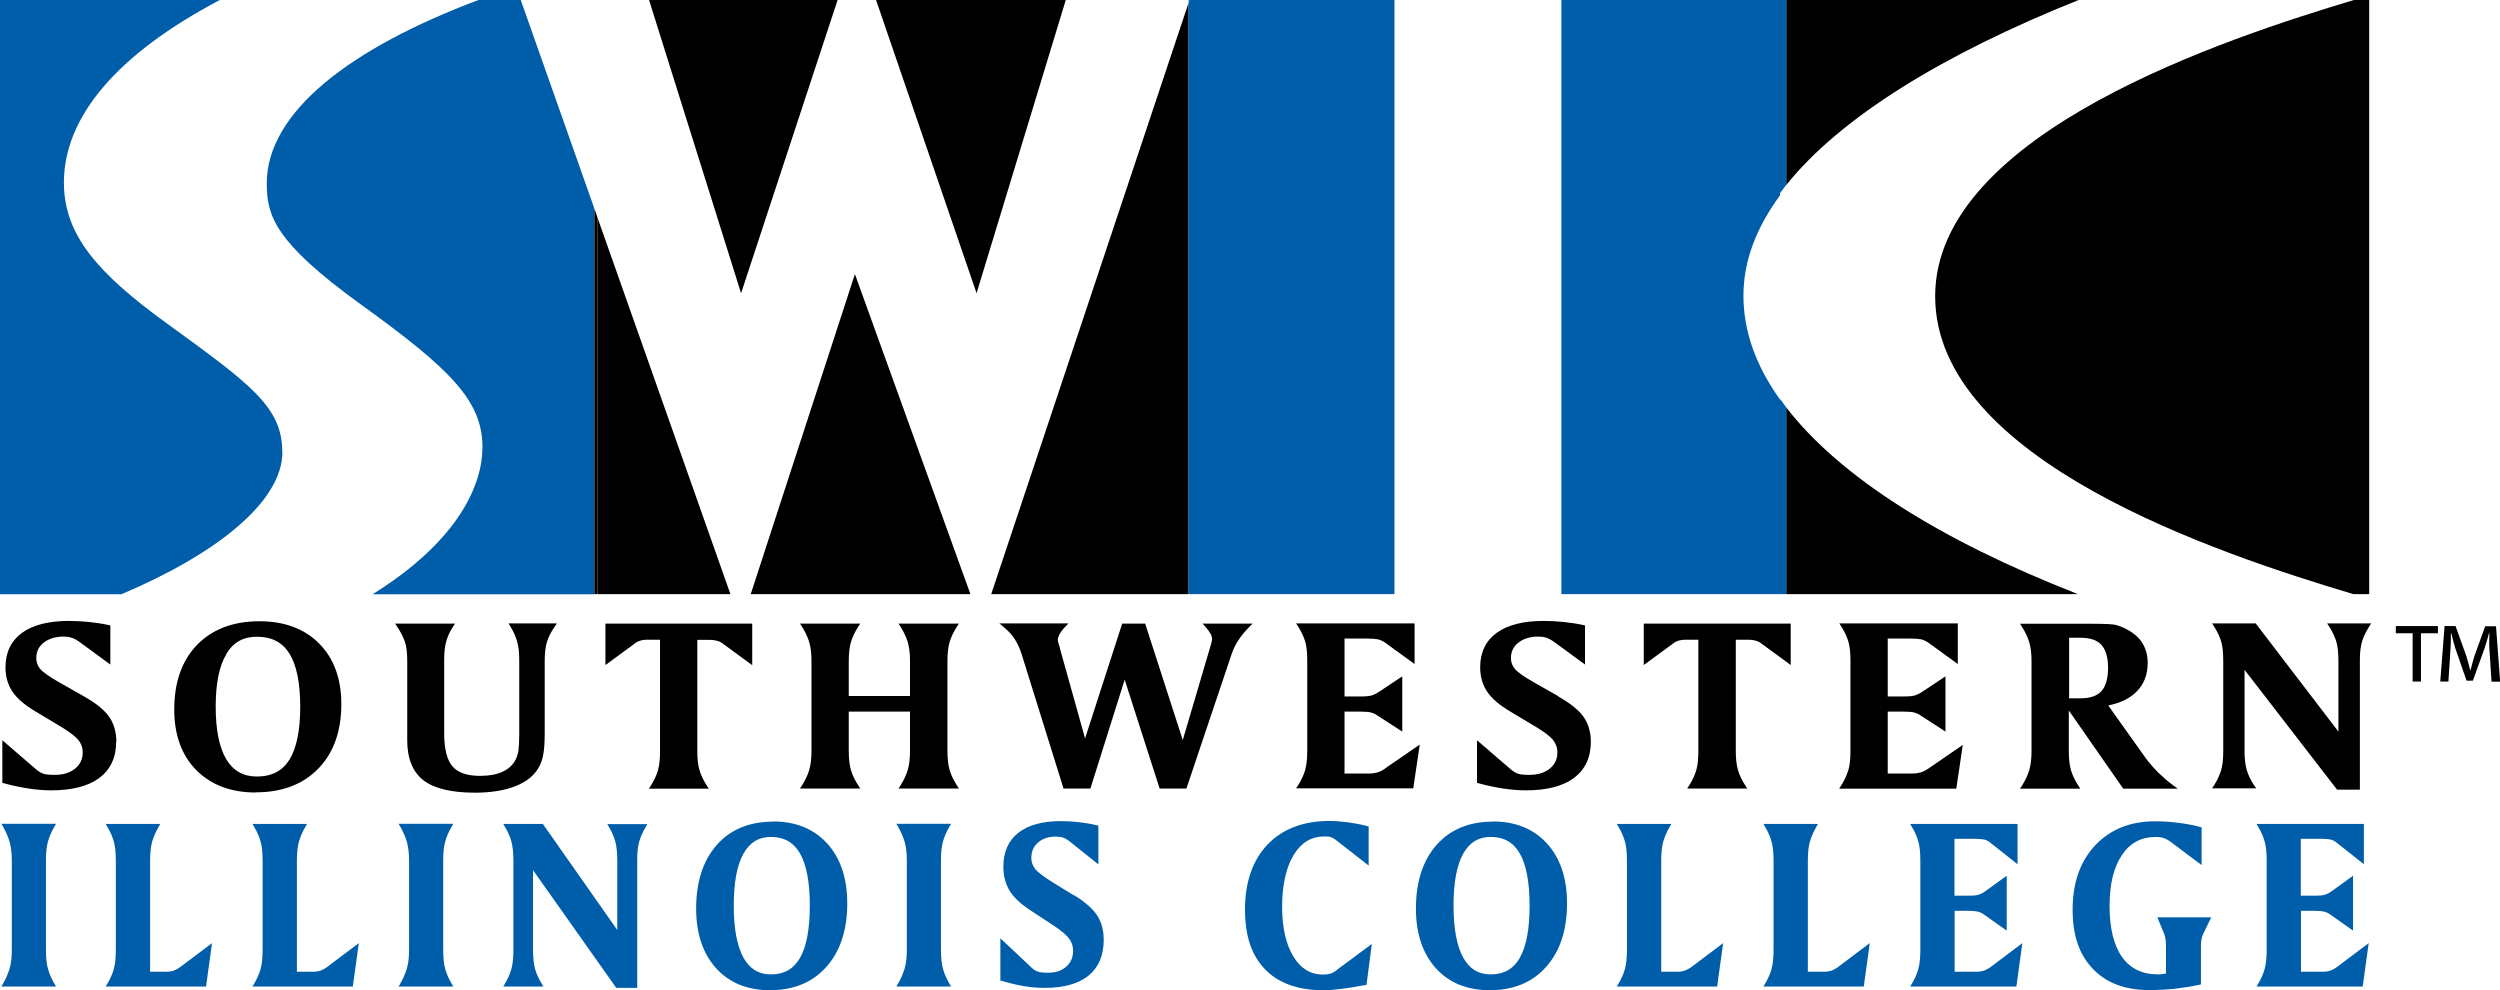 ﻿<svg id="Layer_1" data-name="Layer 1" xmlns="http://www.w3.org/2000/svg" viewBox="0 0 150.22 59.5" width="150.22" height="59.5">
  <defs>
    <style>
      .cls-1 {
        fill: none;
      }

      .cls-2 {
        fill: #005daa;
      }
    </style>
  </defs>
  <path class="cls-1" d="m89.57,50.29c-.73,0-1.27.33-1.65,1.01-.38.69-.58,1.74-.58,3.12s.19,2.42.58,3.12c.38.68.91,1.01,1.65,1.01.79,0,1.36-.32,1.75-.99.39-.68.59-1.73.59-3.14s-.2-2.46-.59-3.14c-.39-.67-.96-.99-1.75-.99Z" />
  <path class="cls-1" d="m15.43,46.66c.88,0,1.52-.33,1.95-1.01.43-.69.65-1.76.65-3.19s-.22-2.5-.65-3.19c-.43-.68-1.07-1.01-1.95-1.01-.82,0-1.42.34-1.84,1.03-.42.7-.64,1.77-.64,3.16s.21,2.46.64,3.16c.42.7,1.02,1.03,1.84,1.03Z" />
  <path class="cls-1" d="m46.31,50.29c-.73,0-1.27.33-1.65,1.01-.38.69-.58,1.74-.58,3.12s.19,2.42.58,3.12c.38.68.92,1.01,1.65,1.01.79,0,1.36-.32,1.75-.99.39-.68.59-1.73.59-3.14s-.2-2.46-.59-3.14c-.39-.67-.96-.99-1.75-.99Z" />
  <path class="cls-1" d="m125,41.95c.58,0,1-.14,1.26-.43.27-.29.4-.76.4-1.4s-.13-1.1-.4-1.38c-.26-.28-.69-.43-1.27-.43h-.68v3.64h.68Z" />
  <polygon class="cls-2" points="0 35.71 7.3 35.71 7.31 35.7 0 35.7 0 35.71" />
  <path class="cls-2" d="m16.96,27.15c0-2.68-1.87-4.04-6.87-7.67-4.22-3.05-6.25-5.36-6.25-8.51C3.84,7.02,7.04,3.25,13.21,0H0v35.7h7.31c5.74-2.43,9.66-5.57,9.66-8.55Z" />
  <polygon class="cls-2" points="22.4 35.7 22.4 35.71 35.71 35.71 35.71 35.71 35.71 35.7 22.4 35.7" />
  <path class="cls-2" d="m35.71,12.52L31.29,0h-2.54c-7.74,2.91-12.72,6.75-12.72,11.02,0,1.94.47,3.52,5.62,7.25,5.47,3.94,7.34,5.83,7.34,8.61,0,2.15-1.33,5.54-6.59,8.82h13.3V12.52Z" />
  <polygon points="50.33 0 39 0 44.53 17.62 50.33 0" />
  <polygon points="35.91 35.7 43.89 35.7 35.91 13.1 35.91 35.7" />
  <rect x="35.91" y="35.7" width="7.98" height="0" />
  <polygon points="64.04 0 52.64 0 58.68 17.62 64.04 0" />
  <polygon points="45.11 35.7 58.31 35.7 51.37 16.47 45.11 35.7" />
  <rect x="45.11" y="35.7" width="13.2" height="0" />
  <polygon points="71.42 .17 59.56 35.7 71.42 35.7 71.42 .17" />
  <rect x="35.71" y="35.7" width=".21" height="0" />
  <polygon points="35.91 35.7 35.91 13.1 35.71 12.52 35.71 35.7 35.91 35.7" />
  <path d="m107.33,0v11.12h0C110.58,7.06,116.75,3.26,124.9,0h-17.57Z" />
  <path d="m107.33,35.7h17.53c-8.32-3.25-14.35-7.09-17.53-11.22v11.22Z" />
  <path d="m142.37,0h-.93c-7.51,2.26-25.16,7.97-25.16,17.8s16.93,15.45,25.13,17.9h.95V0Z" />
  <polygon class="cls-2" points="71.42 0 71.42 .17 71.47 0 71.42 0" />
  <polygon class="cls-2" points="71.61 0 71.47 0 71.42 .17 71.42 35.7 71.61 35.7 83.79 35.7 83.79 0 71.61 0" />
  <path class="cls-2" d="m107.33,35.7v-11.22c-.13-.17-.25-.34-.37-.51v.04c-1.45-2.02-2.2-4.11-2.2-6.23s.77-4.08,2.2-6.05v-.13c.12-.16.25-.32.37-.49V0h0s-13.51,0-13.51,0v35.7h13.51Z" />
  <path d="m6.99,44.56c0-.58-.15-1.09-.44-1.5-.29-.41-.8-.82-1.53-1.23l-1.41-.8c-.62-.35-1.02-.63-1.19-.83-.16-.19-.24-.4-.24-.65,0-.39.14-.69.44-.93.3-.24.71-.37,1.2-.37.18,0,.34.02.48.07.14.04.3.13.47.25l1.86,1.36v-2.35l-.09-.02c-.41-.09-.82-.15-1.22-.19-.4-.04-.8-.06-1.18-.06-1.21,0-2.16.24-2.81.71-.66.48-1,1.18-1,2.07,0,.57.14,1.06.42,1.47.27.41.74.81,1.4,1.2l1.55.93c.5.3.84.57,1.02.79.17.22.25.45.25.72,0,.41-.15.73-.45.98-.31.25-.72.38-1.23.38-.31,0-.55-.02-.69-.07-.14-.05-.29-.14-.44-.27l-2.02-1.74v2.56l.08.02c.53.15,1.04.25,1.5.32.46.07.92.11,1.35.11,1.26,0,2.23-.25,2.89-.74.67-.5,1.02-1.23,1.02-2.18Z" />
  <path d="m15.37,47.61c1.58,0,2.84-.48,3.76-1.43.92-.95,1.38-2.25,1.38-3.87,0-1.53-.45-2.75-1.33-3.64-.88-.89-2.09-1.34-3.59-1.34-1.58,0-2.84.48-3.75,1.42-.91.94-1.37,2.24-1.37,3.88,0,1.52.44,2.75,1.32,3.64.88.89,2.08,1.35,3.58,1.35Zm-1.77-8.32c.42-.7,1.02-1.03,1.84-1.03.88,0,1.52.33,1.95,1.01.43.69.65,1.76.65,3.19s-.22,2.5-.65,3.19c-.43.68-1.07,1.01-1.95,1.01-.82,0-1.42-.34-1.84-1.03-.42-.7-.64-1.77-.64-3.16s.21-2.46.64-3.16Z" />
  <path d="m32.36,46.14c.13-.23.23-.5.28-.79.06-.29.09-.72.09-1.29v-4.36c0-.47.05-.85.14-1.15.1-.29.25-.6.47-.91l.12-.18h-2.9l.1.17c.19.31.33.61.41.91.09.3.13.67.13,1.11v4.52c0,.42-.02.73-.05.94-.03.2-.09.38-.17.54-.16.31-.42.56-.78.72-.36.17-.82.25-1.36.25-.77,0-1.32-.19-1.65-.57-.33-.38-.5-1.05-.5-1.99v-4.4c0-.47.04-.85.13-1.14.08-.29.22-.58.41-.88l.11-.17h-3.6l.12.18c.21.31.37.62.47.91.1.29.14.68.14,1.15v4.77c0,1.1.33,1.91.98,2.41.64.49,1.68.74,3.09.74.95,0,1.75-.13,2.4-.38.66-.25,1.14-.63,1.41-1.1Z" />
  <polygon points="36.38 39.96 36.38 39.96 36.38 39.96 36.38 39.96" />
  <path d="m39.53,46.31c-.09.29-.23.6-.43.91l-.11.17h3.6l-.11-.17c-.2-.31-.35-.62-.44-.91-.09-.29-.14-.68-.14-1.16v-6.7h.8c.12,0,.25.02.37.05.12.03.22.07.29.12l1.84,1.35v-2.5h-8.82v2.49l1.84-1.35c.07-.05.16-.09.27-.12.12-.03.23-.05.35-.05h.82v6.7c0,.48-.04.87-.13,1.16Z" />
  <path d="m57.07,38.55c.09-.29.24-.6.44-.91l.11-.17h-3.63l.11.17c.2.32.35.63.44.93.09.3.14.68.14,1.14v2.11h-3.68v-2.11c0-.47.05-.86.14-1.16.09-.29.24-.6.44-.91l.11-.17h-3.62l.11.17c.2.32.35.63.44.93.09.3.14.68.14,1.13v5.44c0,.46-.05.84-.14,1.14-.09.3-.24.61-.44.93l-.11.17h3.62l-.11-.17c-.2-.31-.35-.61-.44-.91-.09-.29-.14-.68-.14-1.16v-2.38h3.68v2.38c0,.46-.05.84-.14,1.14-.09.3-.24.61-.44.93l-.11.17h3.63l-.11-.17c-.2-.31-.35-.61-.44-.91-.09-.29-.14-.68-.14-1.16v-5.44c0-.47.05-.86.14-1.16Z" />
  <path d="m75.29,37.47h-3.03l.17.19c.14.16.24.3.31.42.06.11.09.22.09.32,0,.02,0,.06-.02.14-.01.07-.03.13-.05.2l-1.69,5.73-2.26-7h-1.38l-2.23,6.9-1.51-5.4v-.04c-.12-.36-.13-.44-.13-.46,0-.11.04-.23.11-.37.08-.14.19-.29.35-.45l.18-.19h-4.15l.24.2c.28.23.5.47.66.71.16.24.3.53.41.85l2.52,8.08.02.08h1.62l2.06-6.54,2.1,6.54h1.61l2.71-8.06c.1-.3.24-.59.41-.85.17-.26.4-.54.68-.82l.19-.19Z" />
  <path d="m83.22,46.19c-.15.1-.3.18-.44.22-.15.04-.32.07-.51.07h-1.48v-3.72h.97c.28,0,.49.02.61.05.12.03.25.08.36.16l1.53.99v-3.32l-1.34.89c-.19.13-.37.22-.51.26-.15.04-.34.06-.56.06h-1.06v-3.48h1.36c.3,0,.52.02.67.05.14.04.27.1.4.19l1.78,1.29v-2.44h-7.12l.11.17c.2.31.34.61.43.9.09.29.13.68.13,1.16v5.44c0,.48-.05.87-.13,1.16-.09.29-.23.6-.43.91l-.11.17h7.04l.39-2.63-2.08,1.43Z" />
  <path d="m93.63,41.83l-1.41-.8c-.62-.35-1.02-.63-1.19-.83-.16-.19-.24-.4-.24-.65,0-.39.14-.69.44-.93.3-.24.71-.37,1.2-.37.18,0,.34.02.48.07.14.04.3.13.47.25l1.86,1.36v-2.35l-.09-.02c-.41-.09-.82-.15-1.22-.19-.4-.04-.8-.06-1.18-.06-1.21,0-2.16.24-2.81.71-.66.48-1,1.18-1,2.07,0,.56.14,1.06.42,1.47.27.41.74.81,1.4,1.2l1.55.93c.5.3.85.57,1.02.79.17.22.25.45.25.72,0,.41-.15.73-.45.98-.31.25-.72.38-1.23.38-.31,0-.55-.02-.69-.07-.14-.05-.29-.14-.44-.27l-2.02-1.74v2.56l.08.02c.53.15,1.04.25,1.5.32.46.07.92.11,1.35.11,1.26,0,2.23-.25,2.89-.74.67-.5,1.02-1.23,1.02-2.18,0-.58-.15-1.09-.44-1.5-.29-.41-.81-.82-1.53-1.23Z" />
  <polygon points="98.77 39.96 98.77 39.96 98.77 39.96 98.77 39.96" />
  <path d="m107.59,37.47h-8.82v2.49l1.84-1.35c.07-.05.16-.09.27-.12.12-.03.23-.05.35-.05h.82v6.7c0,.48-.04.87-.13,1.16-.09.29-.23.6-.43.91l-.11.17h3.61l-.11-.17c-.2-.31-.35-.61-.44-.91-.09-.29-.14-.68-.14-1.16v-6.7h.8c.12,0,.25.02.37.05.12.03.22.07.29.12l1.84,1.35v-2.5Z" />
  <path d="m111.05,46.31c-.09.29-.23.6-.43.91l-.11.17h7.04l.39-2.63-2.08,1.43c-.15.1-.3.18-.44.22-.15.04-.32.07-.51.07h-1.48v-3.72h.97c.28,0,.49.02.61.05.12.03.25.08.36.16l1.53.99v-3.32l-1.34.89c-.19.13-.37.22-.51.26-.15.04-.34.06-.56.06h-1.06v-3.48h1.36c.3,0,.52.02.67.05.14.04.27.1.4.19l1.78,1.29v-2.44h-7.12l.11.17c.2.31.34.61.43.9.09.29.13.68.13,1.16v5.44c0,.48-.04.87-.13,1.16Z" />
  <path d="m127.59,47.39h3.27l-.28-.2c-.31-.23-.61-.49-.89-.76-.27-.27-.52-.56-.74-.85l-2.27-3.19c.74-.15,1.31-.43,1.71-.84.44-.44.66-1.02.66-1.72,0-.55-.16-1.02-.47-1.4-.31-.37-.77-.66-1.37-.86-.09-.03-.26-.06-.52-.07-.25-.01-.58-.02-.99-.02h-4.32l.11.17c.2.32.35.63.44.93.09.3.14.68.14,1.13v5.44c0,.46-.05.84-.14,1.14-.09.3-.24.61-.44.93l-.11.17h3.62l-.11-.17c-.2-.31-.35-.61-.44-.91-.09-.29-.14-.69-.14-1.16v-2.46l3.27,4.7Zm-3.27-9.07h.68c.58,0,1.01.14,1.27.43.26.29.4.75.4,1.38s-.14,1.11-.4,1.4c-.26.29-.69.43-1.26.43h-.68v-3.64h0Z" />
  <path d="m139.84,37.47l.11.17c.2.31.34.61.43.9.09.29.13.68.13,1.16v4.26l-4.97-6.5h-2.62l.11.17c.2.31.34.61.43.9.09.29.13.68.13,1.16v5.44c0,.48-.04.87-.13,1.16-.09.29-.23.6-.43.91l-.11.17h2.65l-.12-.17c-.2-.31-.35-.61-.44-.91-.09-.29-.14-.68-.14-1.16v-4.88l5.56,7.2h1.37v-7.84c0-.43.05-.8.14-1.09.09-.29.24-.59.43-.89l.11-.17h-2.64Z" />
  <path class="cls-2" d="m2.88,50.57c.08-.29.21-.59.39-.9l.1-.17H.08l.1.17c.18.31.31.62.4.92.08.29.13.67.13,1.12v5.35c0,.45-.04.83-.13,1.13-.09.3-.22.61-.4.92l-.1.17h3.29l-.1-.17c-.18-.3-.31-.61-.39-.9-.08-.29-.12-.68-.12-1.15v-5.35c0-.47.04-.85.12-1.14Z" />
  <path class="cls-2" d="m10.46,58.32c-.13.04-.28.07-.46.07h-.98v-6.67c0-.47.04-.85.12-1.14.08-.29.22-.59.39-.9l.1-.17h-3.28l.1.17c.18.3.31.6.39.89.08.29.12.67.12,1.15v5.35c0,.47-.04.86-.12,1.15-.08.29-.21.59-.39.89l-.1.17h6.03l.36-2.61-1.9,1.43c-.13.1-.26.17-.39.22Z" />
  <path class="cls-2" d="m19.28,58.32c-.13.04-.28.07-.46.07h-.98v-6.67c0-.47.04-.85.12-1.14.08-.29.21-.59.39-.9l.1-.17h-3.28l.1.17c.18.3.31.6.39.89s.12.67.12,1.15v5.35c0,.47-.04.86-.12,1.15-.08.29-.21.59-.39.89l-.1.17h6.03l.36-2.61-1.9,1.43c-.13.1-.27.17-.39.22Z" />
  <path class="cls-2" d="m26.75,50.57c.08-.29.21-.59.39-.9l.1-.17h-3.29l.1.17c.18.31.31.62.4.92.08.29.13.67.13,1.12v5.35c0,.45-.04.83-.13,1.13-.09.3-.22.61-.4.92l-.1.17h3.29l-.1-.17c-.18-.3-.31-.6-.39-.9-.08-.29-.12-.68-.12-1.15v-5.35c0-.47.04-.85.12-1.14Z" />
  <path class="cls-2" d="m36.58,49.67c.18.3.31.6.39.89.08.29.12.67.12,1.15v4.17l-4.47-6.37h-2.38l.1.17c.18.3.31.6.39.89.08.29.12.67.12,1.15v5.35c0,.47-.04.86-.12,1.15-.08.29-.21.59-.39.89l-.1.17h2.41l-.1-.17c-.18-.3-.32-.6-.4-.89-.08-.29-.12-.68-.12-1.15v-4.78l5,7.07h1.26v-7.72c0-.43.04-.79.12-1.07.08-.28.21-.58.39-.88l.1-.17h-2.41l.1.17Z" />
  <path class="cls-2" d="m46.46,49.37c-1.43,0-2.57.47-3.39,1.4-.82.93-1.24,2.21-1.24,3.82,0,1.5.4,2.7,1.19,3.58.79.88,1.88,1.33,3.24,1.33,1.43,0,2.57-.47,3.4-1.41.83-.93,1.25-2.21,1.25-3.81,0-1.5-.4-2.71-1.2-3.59-.8-.88-1.89-1.33-3.25-1.33Zm1.61,8.19c-.39.67-.96.99-1.75.99-.73,0-1.27-.33-1.65-1.01-.38-.69-.58-1.74-.58-3.12s.19-2.42.58-3.12c.38-.68.92-1.01,1.65-1.01.79,0,1.36.32,1.75.99.39.68.59,1.73.59,3.14s-.2,2.46-.59,3.14Z" />
  <path class="cls-2" d="m56.66,58.21c-.08-.29-.12-.68-.12-1.15v-5.35c0-.47.04-.85.12-1.14.08-.29.21-.59.39-.9l.1-.17h-3.29l.1.17c.18.31.31.62.4.92.08.29.13.67.13,1.12v5.35c0,.45-.04.83-.13,1.13-.09.3-.22.61-.4.92l-.1.17h3.29l-.1-.17c-.18-.3-.31-.61-.39-.9Z" />
  <path class="cls-2" d="m64.54,53.81l-1.28-.79c-.56-.35-.92-.62-1.07-.82-.14-.19-.22-.4-.22-.65,0-.38.13-.68.4-.92.27-.24.63-.36,1.08-.36.16,0,.31.02.43.06.12.04.27.13.42.25l1.7,1.36v-2.33l-.09-.02c-.37-.09-.75-.15-1.11-.19-.36-.04-.72-.06-1.06-.06-1.1,0-1.96.24-2.55.7-.6.47-.9,1.16-.9,2.04,0,.56.13,1.04.38,1.45.25.4.67.8,1.26,1.18l1.4.92c.45.3.76.56.92.78.15.21.23.45.23.71,0,.4-.13.72-.41.96-.27.25-.64.37-1.1.37-.28,0-.49-.02-.62-.07-.13-.05-.26-.13-.39-.26l-1.85-1.74v2.54l.08.02c.48.14.94.25,1.36.32.42.07.83.1,1.23.1,1.14,0,2.02-.25,2.62-.73.61-.49.92-1.22.92-2.15,0-.57-.13-1.07-.4-1.48-.26-.4-.73-.81-1.38-1.21Z" />
  <path class="cls-2" d="m79.94,58.5c-.12.04-.27.06-.44.06-.75,0-1.33-.35-1.78-1.08-.45-.73-.68-1.74-.68-3.01s.24-2.36.7-3.11c.46-.74,1.06-1.1,1.85-1.1.16,0,.29.01.38.04.09.03.18.08.27.15l2,1.56v-2.35l-.08-.02c-.41-.11-.8-.18-1.18-.23-.38-.05-.75-.08-1.1-.08-1.57,0-2.82.48-3.72,1.42-.89.94-1.35,2.25-1.35,3.89s.41,2.78,1.21,3.61c.8.83,1.98,1.25,3.5,1.25.3,0,.66-.03,1.08-.08.42-.05.9-.13,1.43-.23h.08s.32-2.47.32-2.47l-2.06,1.53c-.15.13-.29.21-.41.25Z" />
  <path class="cls-2" d="m89.71,49.37c-1.43,0-2.57.47-3.39,1.4-.82.93-1.24,2.21-1.24,3.82,0,1.5.4,2.7,1.19,3.58.79.88,1.88,1.33,3.24,1.33,1.43,0,2.57-.47,3.4-1.41.83-.93,1.25-2.21,1.25-3.81,0-1.5-.4-2.71-1.2-3.59-.8-.88-1.89-1.33-3.25-1.33Zm1.61,8.19c-.39.67-.96.99-1.75.99-.73,0-1.27-.33-1.65-1.01-.38-.69-.58-1.74-.58-3.12s.19-2.42.58-3.12c.38-.68.92-1.01,1.65-1.01.79,0,1.36.32,1.75.99.39.68.59,1.73.59,3.14s-.2,2.46-.59,3.14Z" />
  <path class="cls-2" d="m101.26,58.32c-.13.04-.28.07-.46.07h-.98v-6.67c0-.47.04-.85.12-1.14.08-.29.21-.59.39-.9l.1-.17h-3.28l.1.17c.18.3.31.6.39.89.08.29.12.67.12,1.15v5.35c0,.47-.04.86-.12,1.15s-.21.59-.39.89l-.1.17h6.03l.36-2.61-1.9,1.43c-.13.1-.27.17-.4.22Z" />
  <path class="cls-2" d="m110.07,58.32c-.13.04-.28.07-.46.07h-.98v-6.67c0-.47.04-.85.12-1.14s.22-.59.39-.9l.1-.17h-3.28l.1.17c.18.3.31.6.39.89.08.29.12.67.12,1.15v5.35c0,.47-.04.86-.12,1.15-.08.29-.21.59-.39.89l-.1.17h6.03l.36-2.61-1.9,1.43c-.13.1-.27.17-.39.22Z" />
  <path class="cls-2" d="m119.24,58.32c-.13.04-.28.07-.46.07h-1.33v-3.66h.86c.25,0,.43.02.55.05.11.03.22.08.32.15l1.4.99v-3.3l-1.23.89c-.17.13-.33.21-.46.25-.13.04-.3.06-.5.06h-.95v-3.42h1.21c.27,0,.47.02.6.05.12.03.24.1.35.19l1.63,1.29v-2.42h-6.45l.1.17c.18.3.31.6.39.89.08.29.12.67.12,1.15v5.35c0,.47-.04.86-.12,1.15-.08.29-.21.59-.39.89l-.1.17h6.38l.36-2.61-1.9,1.43c-.13.1-.27.17-.39.22Z" />
  <path class="cls-2" d="m130.04,56.12c.04.09.06.2.08.31.02.11.03.27.03.45v1.62c-.07.01-.14.02-.2.03-.09.01-.18.02-.27.02-.95,0-1.66-.34-2.16-1.03-.5-.7-.76-1.73-.76-3.07s.25-2.35.75-3.08c.49-.73,1.16-1.08,2.03-1.08.16,0,.32.02.45.06.14.04.26.11.38.19l1.92,1.44v-2.27l-.08-.02c-.43-.11-.88-.2-1.33-.25-.45-.06-.92-.09-1.4-.09-1.48,0-2.69.49-3.59,1.45-.9.96-1.35,2.26-1.35,3.85s.41,2.72,1.21,3.56c.8.85,1.94,1.28,3.38,1.28.54,0,1.07-.03,1.57-.08.5-.06,1-.14,1.46-.24l.09-.02v-2.31c0-.15.01-.29.04-.42.02-.13.06-.23.1-.31l.48-.99h-3.24l.42,1.01Z" />
  <path class="cls-2" d="m140.05,58.32c-.13.04-.28.07-.46.07h-1.33v-3.66h.86c.25,0,.43.02.55.05.11.03.22.08.32.15l1.4.99v-3.3l-1.23.89c-.17.13-.33.21-.46.25-.13.04-.3.06-.5.06h-.95v-3.42h1.21c.27,0,.47.02.6.05.12.03.24.1.35.19l1.63,1.29v-2.42h-6.45l.1.17c.18.3.31.6.39.89.08.29.12.67.12,1.15v5.35c0,.47-.04.86-.12,1.15-.08.29-.21.59-.39.89l-.1.17h6.38l.36-2.61-1.9,1.43c-.13.1-.27.17-.39.22Z" />
  <path d="m146.49,37.62v.43h-1.02v2.9h-.5v-2.9h-1.01v-.43h2.53Zm3.22,3.33l-.13-2.01c-.02-.26,0-.58,0-.9h-.02c-.08.31-.18.66-.28.95l-.69,1.91h-.38l-.68-1.96c-.08-.27-.17-.59-.24-.9h-.02c0,.32,0,.6-.02.9l-.13,2.01h-.49l.26-3.33h.66l.65,1.81c.08.25.15.53.23.84h.02c.08-.31.15-.6.23-.84l.65-1.8h.65l.25,3.33h-.51Z" />
</svg>